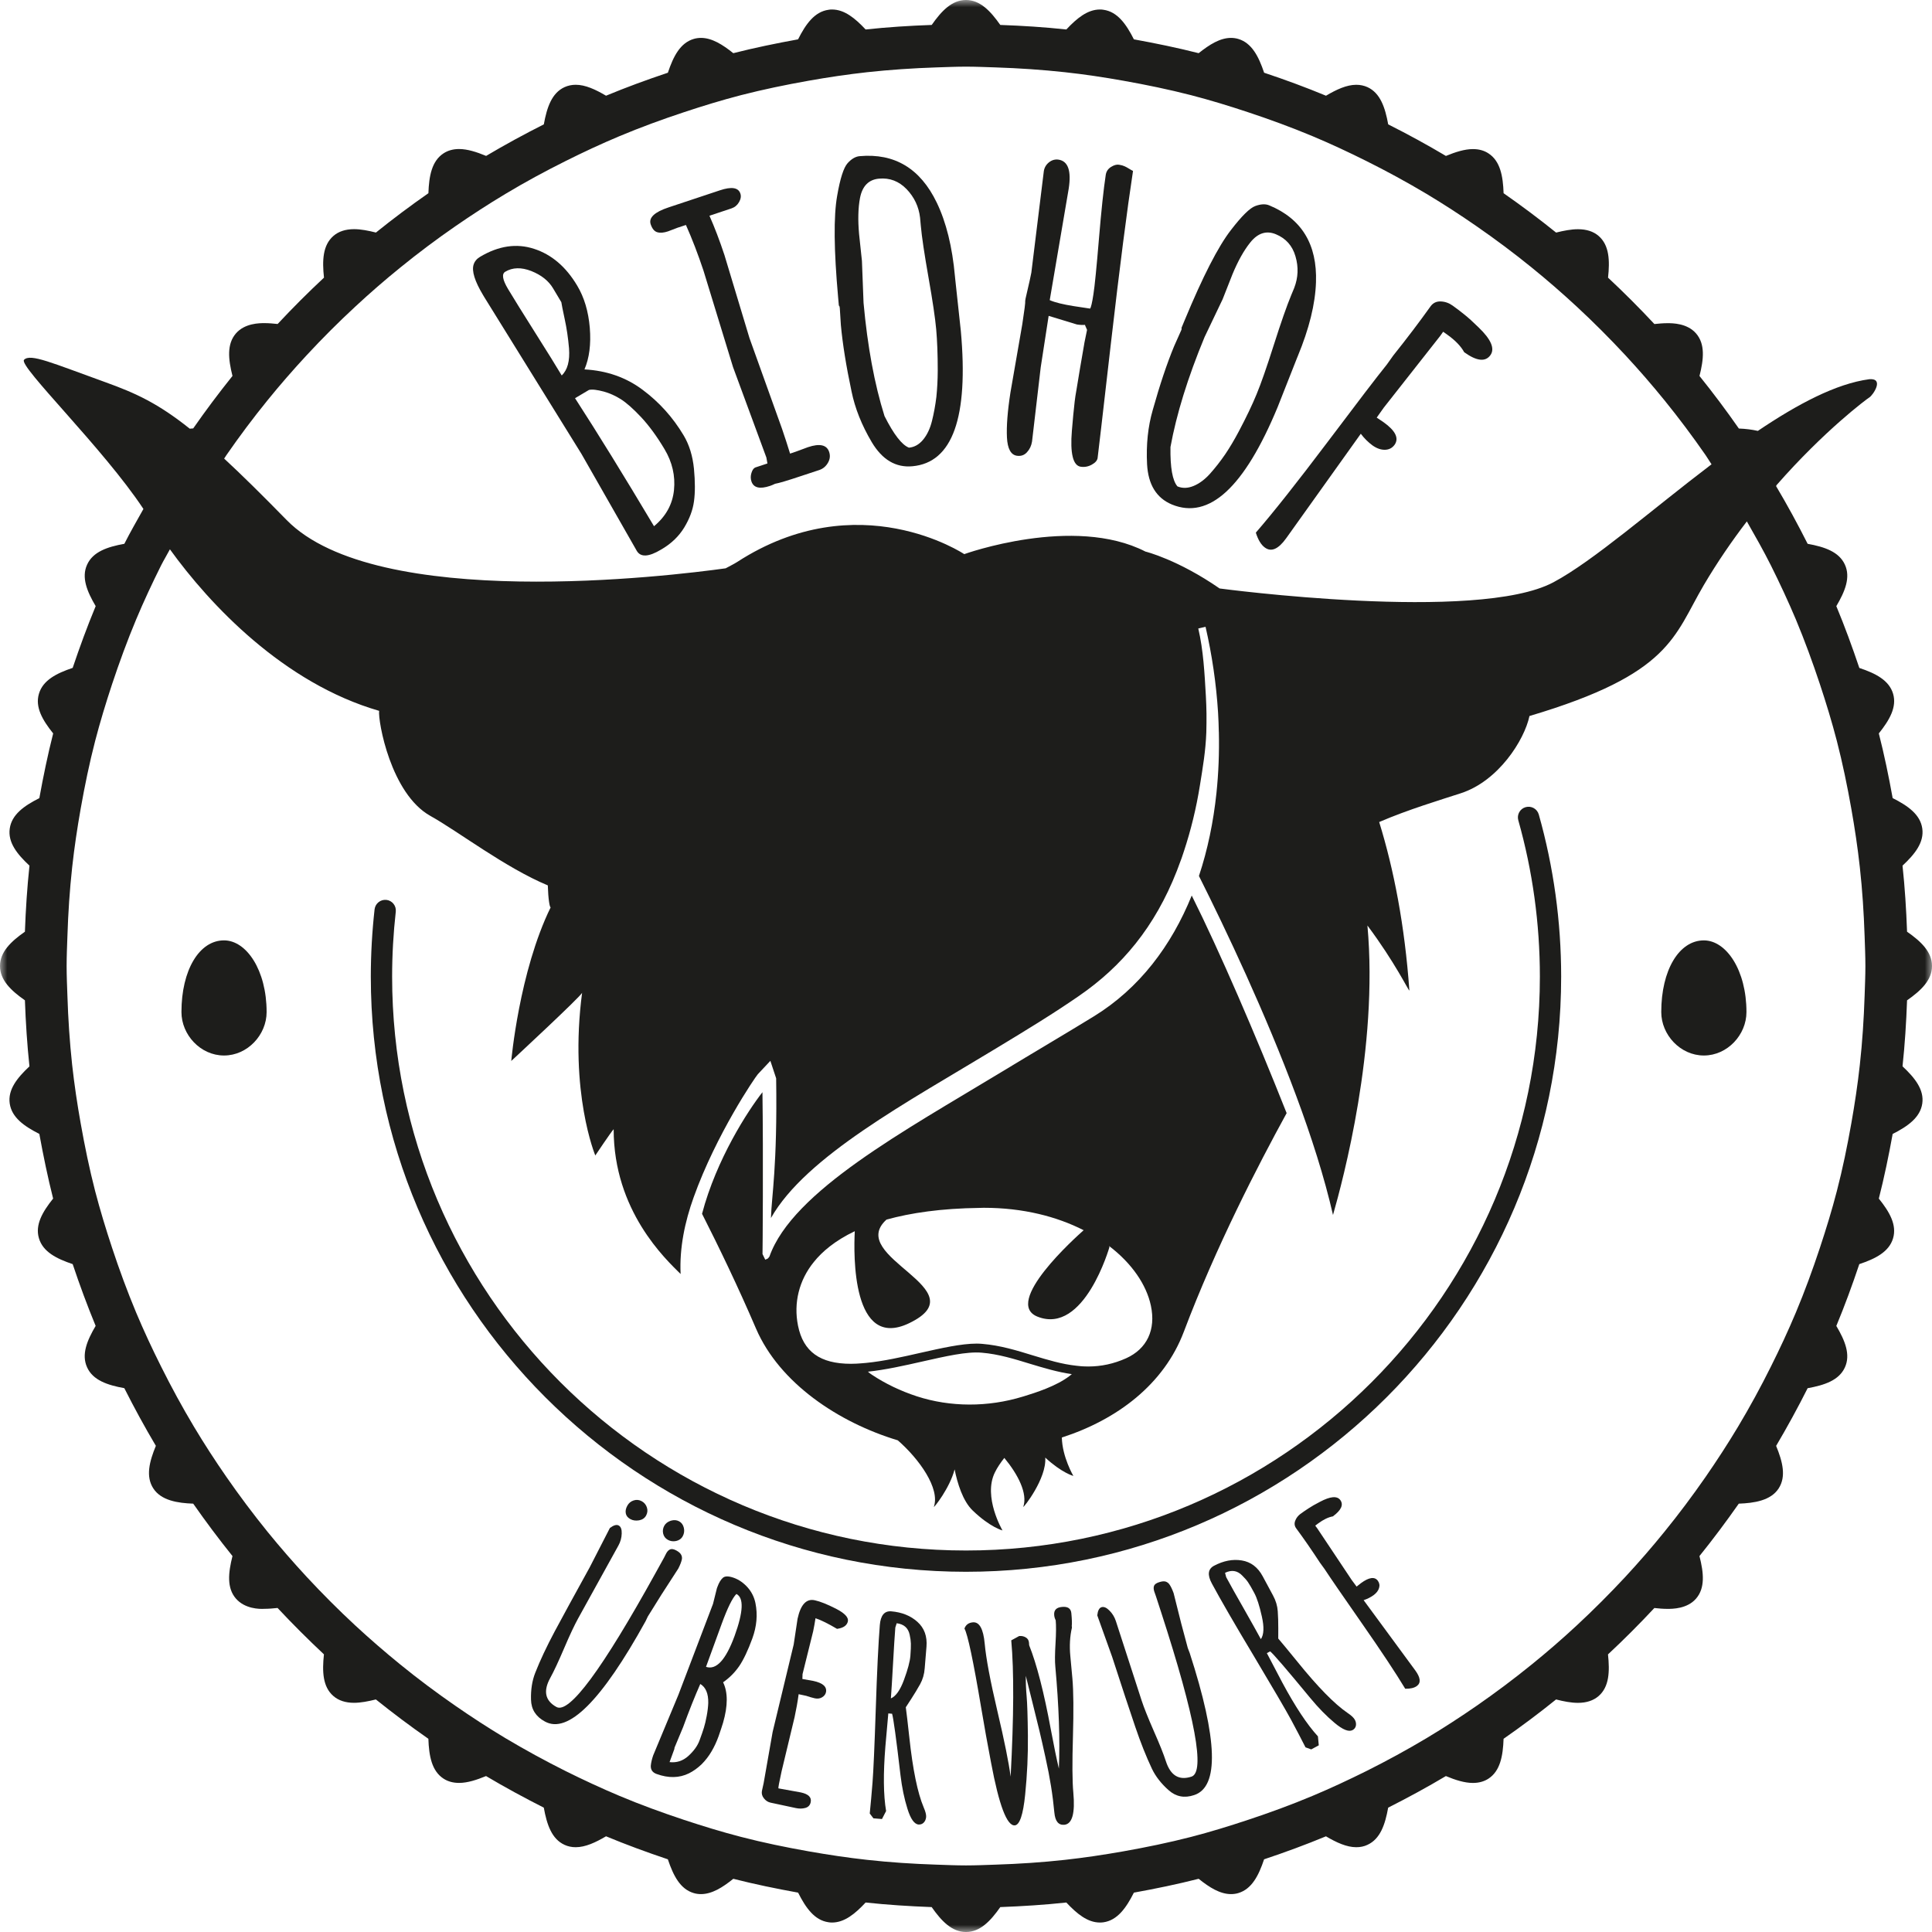 <?xml version="1.0" encoding="UTF-8"?>
<svg width="132px" height="132px" viewBox="0 0 132 132" version="1.1" xmlns="http://www.w3.org/2000/svg" xmlns:xlink="http://www.w3.org/1999/xlink">
    <title>Group 50</title>
    <defs>
        <polygon id="path-1" points="0 0 132 0 132 132 0 132"></polygon>
    </defs>
    <g id="Symbols" stroke="none" stroke-width="1" fill="none" fill-rule="evenodd">
        <g id="Group-48">
            <g id="Group-3">
                <mask id="mask-2" fill="white">
                    <use xlink:href="#path-1"></use>
                </mask>
                <g id="Clip-2"></g>
                <path d="M100.897,116.539 C99.782,117.31 98.641,118.052 97.474,118.751 C96.133,119.553 94.758,120.301 93.355,121.004 C92.145,121.604 90.918,122.179 89.665,122.704 C88.221,123.31 86.744,123.85 85.25,124.344 C83.973,124.768 82.686,125.164 81.373,125.504 C79.854,125.895 78.312,126.212 76.753,126.489 C75.431,126.721 74.101,126.923 72.753,127.071 C71.197,127.243 69.621,127.346 68.032,127.398 C67.355,127.42 66.681,127.451 65.999,127.451 C65.316,127.451 64.645,127.42 63.967,127.398 C62.378,127.346 60.801,127.243 59.247,127.071 C57.899,126.923 56.566,126.721 55.249,126.489 C53.686,126.212 52.141,125.895 50.626,125.501 C49.311,125.162 48.024,124.764 46.745,124.343 C45.251,123.847 43.774,123.31 42.333,122.704 C41.079,122.177 39.852,121.604 38.642,121.004 C37.241,120.301 35.864,119.551 34.523,118.751 C33.354,118.05 32.216,117.31 31.099,116.535 C29.812,115.644 28.559,114.708 27.349,113.723 C26.292,112.864 25.265,111.974 24.266,111.05 C23.12,109.987 22.015,108.878 20.952,107.734 C20.029,106.735 19.136,105.711 18.279,104.656 C17.296,103.441 16.358,102.191 15.466,100.904 C14.693,99.789 13.953,98.648 13.253,97.479 C12.449,96.136 11.702,94.761 11,93.353 C10.396,92.149 9.823,90.92 9.298,89.67 C8.694,88.224 8.151,86.748 7.657,85.252 C7.234,83.975 6.842,82.687 6.499,81.374 C6.108,79.858 5.79,78.314 5.513,76.753 C5.277,75.433 5.079,74.102 4.929,72.751 C4.761,71.194 4.656,69.62 4.606,68.034 C4.582,67.359 4.552,66.682 4.552,66.001 C4.552,65.321 4.582,64.646 4.606,63.966 C4.656,62.38 4.761,60.806 4.931,59.251 C5.079,57.903 5.28,56.567 5.513,55.247 C5.79,53.686 6.108,52.14 6.501,50.624 C6.842,49.313 7.236,48.022 7.657,46.746 C8.155,45.249 8.695,43.774 9.299,42.33 C9.824,41.077 10.397,39.853 11,38.643 C11.191,38.263 11.413,37.905 11.609,37.53 C14.322,41.294 19.363,46.674 25.903,48.567 C25.819,49.27 26.695,54.233 29.404,55.745 C31.321,56.813 34.518,59.28 37.428,60.493 C37.457,61.455 37.557,62.006 37.623,61.991 C35.468,66.39 34.931,72.488 34.931,72.488 C34.931,72.488 39.771,68.001 39.771,67.824 C38.877,74.639 40.673,78.946 40.673,78.946 C40.673,78.946 41.75,77.335 41.927,77.15 C41.927,82.732 45.476,86.028 46.502,87.045 C46.416,85.269 46.791,83.477 47.392,81.806 C48.943,77.476 51.598,73.593 51.779,73.391 L52.634,72.481 L53.029,73.674 C53.118,79.727 52.715,81.722 52.674,83.219 C55.054,79.006 62.029,75.288 68.058,71.627 C70.28,70.283 72.001,69.231 73.715,68.047 C76.643,66.034 78.904,63.342 80.41,59.491 C80.522,59.201 80.632,58.905 80.737,58.615 C80.791,58.462 80.839,58.311 80.889,58.161 C81.367,56.715 81.737,55.199 81.984,53.646 C82.181,52.423 82.374,51.294 82.419,50.041 C82.431,49.616 82.434,49.189 82.431,48.76 C82.424,48.356 82.412,47.949 82.388,47.545 C82.3,46.011 82.219,44.43 81.87,42.941 L82.118,42.882 L82.367,42.826 C82.806,44.734 83.097,46.702 83.221,48.674 C83.247,49.122 83.266,49.564 83.273,50.008 L83.276,50.018 C83.309,51.423 83.254,52.817 83.111,54.19 C82.903,56.151 82.512,58.059 81.915,59.849 C83.787,63.583 86.459,69.221 88.557,74.863 C89.598,77.658 90.491,80.45 91.075,83.011 C91.751,80.638 94.187,71.612 93.427,63.233 C95.322,65.77 96.224,67.677 96.293,67.677 C95.975,63.226 95.235,59.416 94.23,56.164 C96.178,55.321 98.457,54.638 99.809,54.197 C102.379,53.362 104.149,50.567 104.498,48.92 C114.186,46.044 114.351,43.468 116.413,39.968 C117.345,38.388 118.343,36.941 119.35,35.624 C119.916,36.619 120.486,37.616 120.999,38.643 C121.603,39.853 122.174,41.079 122.703,42.332 C123.305,43.777 123.845,45.252 124.343,46.75 C124.763,48.022 125.16,49.313 125.499,50.624 C125.89,52.14 126.21,53.686 126.486,55.247 C126.72,56.567 126.921,57.901 127.069,59.251 C127.241,60.806 127.343,62.38 127.396,63.966 C127.418,64.646 127.449,65.321 127.449,66.001 C127.449,66.682 127.418,67.359 127.396,68.034 C127.344,69.62 127.241,71.197 127.069,72.755 C126.921,74.102 126.721,75.433 126.487,76.753 C126.21,78.314 125.894,79.86 125.499,81.378 C125.16,82.691 124.763,83.977 124.341,85.255 C123.845,86.751 123.305,88.228 122.699,89.674 C122.174,90.923 121.604,92.149 120.999,93.357 C120.3,94.763 119.549,96.14 118.746,97.482 C118.045,98.651 117.303,99.792 116.529,100.911 C115.639,102.193 114.703,103.444 113.718,104.656 C112.863,105.715 111.969,106.74 111.045,107.739 C109.981,108.882 108.878,109.987 107.73,111.052 C106.734,111.978 105.706,112.868 104.648,113.725 C103.436,114.708 102.183,115.647 100.897,116.539 M31.101,15.465 C32.22,14.693 33.359,13.95 34.528,13.251 C35.865,12.447 37.242,11.702 38.645,11.002 C39.855,10.397 41.084,9.823 42.337,9.298 C43.779,8.694 45.251,8.155 46.746,7.661 C48.025,7.237 49.313,6.842 50.628,6.501 C52.144,6.112 53.686,5.792 55.245,5.516 C56.566,5.28 57.899,5.083 59.249,4.933 C60.805,4.764 62.378,4.659 63.963,4.606 C64.643,4.585 65.316,4.554 65.999,4.554 C66.681,4.554 67.359,4.585 68.034,4.606 C69.621,4.659 71.195,4.764 72.75,4.933 C74.099,5.079 75.431,5.28 76.753,5.516 C78.312,5.792 79.854,6.112 81.371,6.501 C82.686,6.842 83.977,7.237 85.252,7.661 C86.746,8.155 88.221,8.697 89.663,9.298 C90.918,9.824 92.145,10.397 93.357,11.003 C94.76,11.702 96.133,12.451 97.474,13.251 C98.641,13.952 99.784,14.693 100.897,15.466 C102.185,16.358 103.436,17.292 104.648,18.277 C105.706,19.134 106.734,20.029 107.732,20.953 C108.878,22.015 109.983,23.122 111.045,24.265 C111.971,25.263 112.863,26.291 113.722,27.349 C114.703,28.559 115.639,29.809 116.53,31.094 C116.672,31.299 116.796,31.514 116.937,31.722 C112.823,34.846 108.858,38.333 106.133,39.784 C100.933,42.561 83.328,40.206 83.328,40.206 C80.481,38.237 78.293,37.691 78.262,37.686 C73.355,35.166 65.88,37.86 65.88,37.86 C65.88,37.86 58.653,33.029 50.361,38.399 C50.104,38.562 49.836,38.685 49.579,38.829 C45.802,39.356 25.729,41.803 19.582,35.528 C17.893,33.8 16.506,32.433 15.315,31.332 C15.37,31.254 15.416,31.173 15.47,31.094 C16.36,29.809 17.296,28.559 18.28,27.347 C19.137,26.289 20.032,25.263 20.957,24.265 C22.019,23.12 23.122,22.015 24.27,20.953 C25.265,20.027 26.294,19.134 27.353,18.277 C28.564,17.292 29.815,16.354 31.101,15.465 M130.296,68.345 C131.257,67.674 132,66.961 132,66.001 C132,65.039 131.257,64.326 130.296,63.657 C130.241,62.142 130.146,60.633 129.986,59.144 C130.838,58.349 131.47,57.55 131.336,56.607 C131.202,55.652 130.358,55.056 129.312,54.528 C129.043,53.037 128.737,51.562 128.367,50.11 C129.095,49.199 129.609,48.314 129.343,47.404 C129.072,46.478 128.148,46.006 127.035,45.636 C126.554,44.208 126.038,42.795 125.463,41.414 C126.06,40.402 126.449,39.45 126.048,38.576 C125.647,37.698 124.665,37.366 123.503,37.154 C122.828,35.817 122.114,34.502 121.35,33.218 C121.358,33.198 121.365,33.175 121.372,33.153 C124.666,29.392 127.563,27.246 127.723,27.151 C127.964,27 128.761,25.834 127.723,25.908 C125.444,26.21 122.802,27.619 120.102,29.44 C119.708,29.352 119.279,29.296 118.804,29.278 C117.949,28.051 117.052,26.853 116.114,25.688 C116.405,24.544 116.513,23.509 115.878,22.779 C115.272,22.081 114.264,22.081 113.93,22.081 C113.644,22.081 113.341,22.106 113.033,22.139 C112.014,21.048 110.959,19.991 109.866,18.97 C109.994,17.795 109.954,16.754 109.222,16.12 C108.866,15.812 108.393,15.661 107.809,15.661 C107.352,15.661 106.842,15.759 106.317,15.89 C105.154,14.952 103.956,14.058 102.73,13.201 C102.689,12.02 102.501,10.998 101.689,10.475 C101.391,10.28 101.037,10.186 100.636,10.186 C100.066,10.186 99.441,10.387 98.789,10.654 C97.503,9.89 96.188,9.172 94.846,8.497 C94.636,7.339 94.304,6.353 93.427,5.952 C93.193,5.848 92.939,5.793 92.667,5.793 C92.006,5.793 91.316,6.115 90.596,6.54 C89.212,5.965 87.801,5.446 86.369,4.969 C85.994,3.852 85.522,2.931 84.598,2.659 C84.441,2.613 84.276,2.589 84.106,2.589 C83.36,2.589 82.636,3.043 81.896,3.633 C80.441,3.263 78.963,2.959 77.471,2.688 C76.941,1.64 76.343,0.8 75.392,0.668 C75.312,0.652 75.231,0.649 75.149,0.649 C74.307,0.649 73.577,1.244 72.855,2.014 C71.367,1.854 69.86,1.757 68.342,1.704 C67.67,0.747 66.961,0 65.999,0 C65.037,0 64.326,0.747 63.657,1.704 C62.14,1.757 60.634,1.854 59.142,2.014 C58.421,1.244 57.693,0.649 56.848,0.649 C56.765,0.649 56.688,0.652 56.609,0.668 C55.655,0.8 55.054,1.64 54.526,2.688 C53.036,2.959 51.557,3.263 50.101,3.633 C49.364,3.043 48.64,2.589 47.893,2.589 C47.722,2.589 47.559,2.613 47.4,2.659 C46.474,2.931 46.005,3.85 45.631,4.969 C44.203,5.446 42.79,5.964 41.406,6.539 C40.688,6.115 39.994,5.792 39.335,5.792 C39.062,5.792 38.807,5.848 38.574,5.952 C37.697,6.353 37.366,7.337 37.156,8.497 C35.815,9.172 34.499,9.89 33.213,10.652 C32.561,10.384 31.938,10.182 31.366,10.182 C30.963,10.182 30.609,10.28 30.313,10.471 C29.501,10.995 29.311,12.019 29.27,13.201 C28.044,14.055 26.848,14.95 25.685,15.888 C25.16,15.755 24.65,15.657 24.194,15.657 C23.611,15.657 23.132,15.812 22.779,16.12 C22.05,16.754 22.008,17.793 22.136,18.969 C21.043,19.988 19.988,21.044 18.969,22.136 C18.661,22.103 18.356,22.077 18.072,22.077 C17.74,22.077 16.728,22.077 16.12,22.779 C15.489,23.507 15.595,24.542 15.884,25.686 C14.95,26.85 14.055,28.044 13.201,29.27 C13.122,29.273 13.043,29.284 12.964,29.289 C10.793,27.556 9.27,26.859 7.198,26.113 C3.542,24.795 2.081,24.136 1.644,24.581 C1.227,24.991 7.072,30.64 9.799,34.774 C9.358,35.564 8.905,36.344 8.496,37.154 C7.337,37.364 6.353,37.695 5.952,38.576 C5.552,39.447 5.94,40.402 6.537,41.413 C5.964,42.795 5.446,44.204 4.966,45.631 C3.852,46.006 2.929,46.478 2.659,47.404 C2.389,48.314 2.902,49.199 3.633,50.11 C3.263,51.562 2.959,53.037 2.688,54.531 C1.64,55.058 0.8,55.657 0.666,56.61 C0.53,57.553 1.163,58.352 2.014,59.144 C1.854,60.633 1.757,62.142 1.702,63.657 C0.745,64.326 0,65.039 0,66.001 C0,66.961 0.745,67.674 1.702,68.345 C1.757,69.861 1.854,71.369 2.012,72.858 C1.163,73.651 0.53,74.452 0.664,75.393 C0.8,76.345 1.64,76.942 2.687,77.472 C2.959,78.959 3.262,80.436 3.63,81.89 C2.902,82.798 2.389,83.684 2.659,84.598 C2.929,85.524 3.852,85.995 4.966,86.369 C5.444,87.799 5.964,89.205 6.535,90.589 C5.94,91.596 5.552,92.551 5.952,93.424 C6.351,94.302 7.336,94.634 8.494,94.844 C9.17,96.183 9.886,97.498 10.649,98.784 C10.2,99.871 9.95,100.878 10.471,101.687 C11.008,102.525 12.151,102.696 13.201,102.734 C14.055,103.956 14.95,105.154 15.884,106.314 C15.595,107.46 15.487,108.491 16.119,109.221 C16.726,109.919 17.714,109.943 18.069,109.919 C18.353,109.919 18.657,109.894 18.964,109.861 C19.984,110.952 21.043,112.007 22.132,113.03 C22.007,114.203 22.046,115.245 22.776,115.876 C23.131,116.186 23.607,116.341 24.192,116.341 C24.647,116.341 25.158,116.241 25.681,116.112 C26.845,117.047 28.041,117.943 29.268,118.799 C29.309,119.981 29.499,121.004 30.311,121.527 C30.607,121.718 30.962,121.814 31.366,121.814 C31.938,121.814 32.557,121.613 33.208,121.346 C34.495,122.11 35.814,122.826 37.154,123.504 C37.363,124.664 37.695,125.647 38.574,126.047 C38.805,126.153 39.06,126.207 39.332,126.207 C39.993,126.207 40.685,125.886 41.406,125.461 C42.788,126.036 44.199,126.554 45.629,127.033 C46.005,128.15 46.474,129.071 47.399,129.341 C47.557,129.389 47.722,129.411 47.891,129.411 C48.64,129.411 49.364,128.96 50.101,128.365 C51.557,128.735 53.037,129.041 54.528,129.31 C55.056,130.358 55.655,131.201 56.609,131.334 C56.688,131.348 56.765,131.353 56.848,131.353 C57.693,131.353 58.423,130.759 59.142,129.985 C60.631,130.146 62.137,130.241 63.655,130.298 C64.326,131.256 65.037,132 65.999,132 C66.961,132 67.672,131.256 68.343,130.298 C69.861,130.241 71.367,130.146 72.855,129.985 C73.579,130.759 74.309,131.353 75.149,131.353 C75.231,131.353 75.312,131.348 75.392,131.337 C76.343,131.201 76.941,130.358 77.471,129.31 C78.961,129.041 80.441,128.735 81.896,128.365 C82.636,128.96 83.36,129.411 84.106,129.411 C84.276,129.411 84.441,129.389 84.596,129.343 C85.522,129.072 85.994,128.15 86.367,127.033 C87.798,126.556 89.209,126.036 90.593,125.463 C91.312,125.886 92.004,126.207 92.665,126.207 C92.937,126.207 93.192,126.157 93.424,126.047 C94.302,125.647 94.636,124.664 94.844,123.504 C96.186,122.826 97.501,122.112 98.787,121.346 C99.438,121.618 100.063,121.816 100.634,121.816 C101.033,121.816 101.39,121.721 101.686,121.529 C102.498,121.007 102.686,119.981 102.729,118.799 C103.954,117.945 105.152,117.05 106.315,116.112 C106.837,116.246 107.348,116.344 107.808,116.344 C108.389,116.344 108.863,116.19 109.221,115.88 C109.949,115.25 109.988,114.207 109.863,113.033 C110.957,112.014 112.011,110.956 113.031,109.864 C113.339,109.899 113.644,109.923 113.928,109.923 C114.262,109.923 115.272,109.923 115.878,109.224 C116.51,108.494 116.405,107.46 116.112,106.315 C117.049,105.154 117.942,103.956 118.799,102.734 C119.845,102.696 120.987,102.527 121.525,101.691 C122.047,100.88 121.797,99.875 121.35,98.787 C122.11,97.501 122.828,96.188 123.503,94.846 C124.665,94.637 125.646,94.305 126.048,93.427 C126.448,92.553 126.059,91.599 125.463,90.591 C126.038,89.209 126.554,87.799 127.033,86.369 C128.148,85.997 129.069,85.526 129.341,84.601 C129.609,83.686 129.097,82.799 128.367,81.892 C128.737,80.438 129.043,78.963 129.312,77.476 C130.358,76.946 131.198,76.345 131.336,75.393 C131.47,74.452 130.838,73.651 129.986,72.854 C130.146,71.366 130.241,69.861 130.296,68.345" id="Fill-1" fill="#1D1D1B" mask="url(#mask-2)"></path>
            </g>
            <path d="M55.603,86.224 C56.164,85.522 57.043,84.768 58.401,84.119 C58.319,85.72 58.202,92.282 62.112,90.406 C66.949,88.086 57.734,85.899 60.567,83.327 C62.209,82.871 64.291,82.56 66.952,82.527 L67.215,82.52 C69.914,82.52 72.21,83.121 74.038,84.052 C73.498,84.532 68.491,89.014 70.892,89.96 C74.088,91.224 75.802,85.198 75.802,85.198 C75.795,85.176 75.783,85.148 75.773,85.127 C77.337,86.318 78.329,87.78 78.632,89.207 C78.983,90.85 78.365,92.16 76.938,92.802 C76.095,93.179 75.246,93.363 74.348,93.363 C74.282,93.363 74.222,93.358 74.159,93.358 C74.059,93.355 73.961,93.355 73.859,93.344 C73.759,93.337 73.656,93.324 73.556,93.313 C72.554,93.207 71.582,92.914 70.566,92.604 C69.468,92.265 68.331,91.919 67.122,91.818 C66.997,91.807 66.868,91.799 66.732,91.799 C65.677,91.799 64.322,92.107 62.89,92.429 C61.644,92.713 60.36,93.003 59.169,93.119 C59.054,93.133 58.935,93.143 58.821,93.148 C58.718,93.158 58.611,93.162 58.512,93.169 C58.386,93.169 58.26,93.179 58.143,93.179 C56.028,93.179 54.878,92.349 54.522,90.57 C54.21,89.014 54.594,87.467 55.603,86.224 M73.081,94.005 C72.174,94.706 70.739,95.158 69.938,95.404 C69.914,95.411 69.895,95.415 69.876,95.422 C67.491,96.15 64.938,96.145 62.644,95.401 C61.525,95.034 60.493,94.54 59.575,93.929 C59.482,93.867 59.384,93.799 59.3,93.718 C60.506,93.589 61.782,93.303 63.024,93.021 C64.591,92.668 66.054,92.329 67.074,92.42 C68.217,92.513 69.319,92.854 70.387,93.182 C71.312,93.461 72.255,93.747 73.231,93.885 C73.186,93.926 73.133,93.966 73.081,94.005 M61.341,98.408 C62.801,99.683 64.241,101.69 63.804,102.952 C63.804,103.033 64.892,101.671 65.222,100.392 C65.41,101.33 65.777,102.554 66.462,103.208 C67.661,104.358 68.494,104.564 68.494,104.564 C68.494,104.564 67.147,102.272 67.973,100.602 C68.134,100.268 68.365,99.933 68.618,99.609 C69.561,100.747 70.222,102.043 69.914,102.952 C69.914,103.045 71.517,101.022 71.415,99.587 C72.551,100.638 73.336,100.84 73.336,100.84 C73.336,100.84 72.578,99.556 72.548,98.215 C76.325,96.996 79.525,94.583 80.883,90.988 C83.071,85.195 85.938,79.642 87.907,76.052 C85.809,70.758 83.325,64.99 81.423,61.186 C80.035,64.613 77.85,67.527 74.726,69.446 C72.943,70.542 70.63,71.904 68.403,73.255 C61.869,77.219 54.148,81.381 52.572,85.847 C52.572,85.847 52.482,85.981 52.438,85.998 L52.284,86.065 L52.097,85.68 C52.104,85.663 52.155,78.943 52.093,74.623 C51.109,75.875 48.945,79.202 47.966,82.931 C49.102,85.169 50.422,87.902 51.654,90.775 C53.26,94.501 57.295,97.189 61.341,98.408" id="Fill-4" fill="#1D1D1B"></path>
            <path d="M15.305,64.249 C13.615,64.249 12.397,66.278 12.397,69.147 C12.397,70.703 13.698,72.115 15.305,72.115 C16.913,72.115 18.216,70.703 18.216,69.147 C18.216,66.278 16.834,64.249 15.305,64.249" id="Fill-6" fill="#1D1D1B"></path>
            <path d="M116.413,72.115 C118.02,72.115 119.323,70.704 119.323,69.146 C119.323,66.277 117.941,64.25 116.413,64.25 C114.721,64.25 113.502,66.277 113.502,69.146 C113.502,70.704 114.807,72.115 116.413,72.115" id="Fill-8" fill="#1D1D1B"></path>
            <path d="M105.135,55.65 C105.024,55.259 104.623,55.039 104.236,55.147 C103.849,55.256 103.625,55.66 103.735,56.046 C104.713,59.502 105.209,63.099 105.209,66.727 C105.209,88.348 87.618,105.935 65.999,105.935 C44.38,105.935 26.791,88.348 26.791,66.727 C26.791,65.244 26.876,63.751 27.041,62.285 C27.084,61.886 26.796,61.526 26.397,61.483 C26.003,61.442 25.642,61.724 25.593,62.125 C25.423,63.645 25.335,65.192 25.335,66.727 C25.335,89.145 43.578,107.389 65.999,107.389 C88.42,107.389 106.663,89.145 106.663,66.727 C106.663,62.965 106.148,59.238 105.135,55.65" id="Fill-10" fill="#1D1D1B"></path>
            <path d="M34.519,18.566 C35.02,18.267 35.613,18.251 36.295,18.516 C36.98,18.788 37.476,19.179 37.787,19.699 L38.352,20.647 C38.374,20.802 38.45,21.184 38.582,21.802 C38.718,22.423 38.816,23.088 38.878,23.805 C38.942,24.657 38.775,25.277 38.378,25.652 C38.013,25.038 37.405,24.06 36.557,22.718 C35.706,21.373 35.092,20.382 34.711,19.747 C34.331,19.108 34.267,18.718 34.519,18.566 L34.519,18.566 Z M40.24,26.642 C40.457,26.59 40.794,26.631 41.259,26.755 C41.637,26.859 42.018,27.027 42.398,27.263 C42.782,27.502 43.245,27.91 43.794,28.492 C44.341,29.077 44.878,29.809 45.405,30.693 C45.932,31.578 46.147,32.509 46.049,33.482 C45.949,34.456 45.496,35.279 44.684,35.953 C42.639,32.521 40.84,29.604 39.288,27.206 L40.24,26.642 Z M33.097,20.315 L39.729,31.015 L43.51,37.642 C43.773,38.082 44.319,38.055 45.152,37.557 L45.254,37.497 C45.887,37.117 46.386,36.635 46.747,36.044 C47.109,35.447 47.333,34.855 47.415,34.253 C47.498,33.65 47.496,32.912 47.414,32.034 C47.327,31.153 47.093,30.39 46.706,29.743 C45.971,28.511 45.038,27.475 43.904,26.631 C42.772,25.783 41.446,25.32 39.932,25.239 C40.266,24.463 40.386,23.516 40.297,22.399 C40.202,21.275 39.916,20.315 39.433,19.511 C38.668,18.227 37.689,17.391 36.491,17.002 C35.295,16.611 34.064,16.792 32.799,17.547 C32.574,17.682 32.428,17.857 32.359,18.076 C32.219,18.513 32.433,19.208 33.004,20.16 L33.097,20.315 Z" id="Fill-12" fill="#1D1D1B"></path>
            <path d="M44.911,15.867 C45.109,15.925 45.355,15.903 45.639,15.808 L46.307,15.554 L46.865,15.371 C47.288,16.321 47.687,17.359 48.061,18.48 L50.082,25.079 L52.36,31.257 L52.433,31.665 L51.6,31.941 C51.486,31.991 51.402,32.115 51.34,32.316 C51.278,32.516 51.278,32.705 51.34,32.889 C51.486,33.33 51.909,33.433 52.608,33.199 C52.696,33.171 52.811,33.123 52.958,33.053 C53.219,33.01 53.794,32.837 54.684,32.54 L55.978,32.113 C56.236,32.025 56.431,31.858 56.569,31.617 C56.708,31.376 56.734,31.13 56.651,30.882 C56.493,30.392 56.007,30.282 55.204,30.552 L54.365,30.862 L53.98,30.992 L53.72,30.166 L53.429,29.292 L51.205,23.094 L49.496,17.426 C49.161,16.413 48.816,15.514 48.472,14.74 L49.98,14.237 C50.202,14.161 50.372,14.02 50.493,13.81 C50.615,13.602 50.646,13.402 50.584,13.225 C50.448,12.81 49.98,12.738 49.187,13.003 L45.684,14.168 C44.717,14.487 44.307,14.874 44.457,15.325 C44.56,15.629 44.71,15.812 44.911,15.867" id="Fill-14" fill="#1D1D1B"></path>
            <path d="M58.759,13.522 C58.918,12.71 59.351,12.269 60.054,12.206 C60.787,12.138 61.413,12.378 61.942,12.923 C62.467,13.471 62.773,14.119 62.861,14.866 L62.911,15.41 C62.981,16.195 63.16,17.376 63.439,18.963 C63.72,20.548 63.894,21.729 63.964,22.5 C64.033,23.274 64.069,24.212 64.069,25.316 C64.067,25.956 64.033,26.556 63.976,27.118 C63.906,27.692 63.806,28.24 63.675,28.763 C63.546,29.284 63.343,29.711 63.069,30.042 C62.797,30.371 62.472,30.553 62.102,30.586 C61.618,30.398 61.062,29.679 60.432,28.427 C59.747,26.25 59.271,23.67 59,20.691 L58.89,17.827 L58.696,16.004 C58.608,15.032 58.629,14.205 58.759,13.522 L58.759,13.522 Z M57.314,20.885 C57.346,20.885 57.365,20.932 57.376,21.033 L57.451,22.211 C57.57,23.495 57.811,25.011 58.181,26.749 C58.417,27.901 58.876,29.052 59.561,30.209 C60.276,31.41 61.203,31.961 62.338,31.856 C65.081,31.608 66.184,28.525 65.646,22.606 L65.269,19.118 L65.246,18.889 C65.064,16.861 64.646,15.175 64,13.839 C62.876,11.508 61.119,10.455 58.728,10.67 C58.446,10.696 58.172,10.858 57.907,11.154 C57.641,11.453 57.401,12.192 57.197,13.379 C56.949,14.777 56.973,17.094 57.264,20.328 L57.314,20.885 Z" id="Fill-16" fill="#1D1D1B"></path>
            <path d="M69.471,31.137 C69.752,31.18 69.982,31.101 70.166,30.898 C70.352,30.697 70.466,30.456 70.512,30.166 L71.105,25.094 L71.647,21.581 L73.58,22.17 C73.776,22.201 73.965,22.21 74.141,22.196 L74.135,22.225 L74.271,22.538 L74.091,23.413 L74.072,23.531 C74.049,23.683 73.955,24.227 73.789,25.172 C73.697,25.71 73.617,26.187 73.552,26.607 C73.495,26.913 73.454,27.189 73.426,27.428 C73.361,27.994 73.297,28.657 73.234,29.43 C73.17,30.199 73.189,30.791 73.289,31.204 C73.387,31.617 73.571,31.846 73.834,31.888 C74.099,31.927 74.351,31.881 74.592,31.748 C74.831,31.617 74.963,31.466 74.991,31.299 C75.017,31.13 75.325,28.478 75.913,23.347 C76.505,18.216 77.006,14.33 77.411,11.678 C77.345,11.649 77.258,11.597 77.146,11.53 C77.034,11.459 76.929,11.402 76.834,11.359 C76.741,11.315 76.61,11.279 76.454,11.254 C76.292,11.229 76.111,11.279 75.908,11.406 C75.705,11.533 75.586,11.712 75.549,11.941 C75.399,12.919 75.244,14.383 75.082,16.33 C74.92,18.28 74.795,19.542 74.705,20.11 C74.619,20.678 74.543,21.001 74.478,21.084 L73.373,20.917 C72.626,20.798 72.075,20.664 71.721,20.506 L73.018,12.886 C73.206,11.667 72.974,11.01 72.327,10.908 C72.087,10.872 71.869,10.933 71.669,11.091 C71.473,11.248 71.356,11.451 71.318,11.688 L70.464,18.63 C70.445,18.762 70.313,19.349 70.068,20.406 L70.046,20.555 C70.061,20.66 69.994,21.197 69.845,22.161 L69.037,26.812 C68.838,28.098 68.759,29.127 68.798,29.893 C68.838,30.66 69.065,31.073 69.471,31.137" id="Fill-18" fill="#1D1D1B"></path>
            <path d="M82.301,23.026 L83.535,20.442 L84.206,18.738 C84.581,17.833 84.986,17.11 85.418,16.571 C85.936,15.921 86.523,15.735 87.173,16.005 C87.857,16.289 88.302,16.788 88.512,17.518 C88.726,18.244 88.698,18.96 88.426,19.669 L88.218,20.17 C87.915,20.9 87.521,22.029 87.032,23.563 C86.545,25.094 86.151,26.22 85.853,26.936 C85.559,27.655 85.153,28.506 84.636,29.48 C84.337,30.044 84.031,30.562 83.714,31.032 C83.389,31.507 83.044,31.948 82.686,32.351 C82.328,32.752 81.951,33.034 81.555,33.199 C81.16,33.364 80.791,33.375 80.447,33.232 C80.106,32.838 79.948,31.945 79.97,30.542 C80.378,28.303 81.153,25.793 82.301,23.026 M80.065,34.468 C82.611,35.518 85.017,33.304 87.292,27.814 L88.581,24.547 L88.667,24.335 C89.447,22.454 89.863,20.771 89.912,19.282 C90.001,16.697 88.936,14.948 86.714,14.029 C86.456,13.922 86.139,13.938 85.764,14.077 C85.388,14.215 84.836,14.762 84.103,15.714 C83.232,16.835 82.175,18.898 80.929,21.905 L80.717,22.416 C80.745,22.428 80.74,22.485 80.7,22.575 L80.22,23.652 C79.726,24.846 79.239,26.301 78.76,28.01 C78.432,29.141 78.303,30.377 78.371,31.716 C78.447,33.11 79.012,34.027 80.065,34.468" id="Fill-20" fill="#1D1D1B"></path>
            <path d="M86.429,37.417 C86.863,37.73 87.345,37.515 87.875,36.776 L92.974,29.635 C93.215,29.957 93.484,30.219 93.771,30.43 C94.064,30.637 94.348,30.737 94.627,30.73 C94.904,30.723 95.121,30.609 95.281,30.391 C95.596,29.947 95.348,29.432 94.534,28.85 L94.061,28.532 L94.542,27.854 L98.391,22.961 L98.601,22.666 L98.897,22.876 C99.439,23.264 99.818,23.661 100.038,24.064 C100.892,24.677 101.489,24.742 101.83,24.264 C102.146,23.823 101.878,23.19 101.024,22.372 C100.654,22.007 100.326,21.709 100.042,21.484 C99.766,21.262 99.505,21.06 99.253,20.883 C99.004,20.704 98.732,20.606 98.436,20.596 C98.14,20.584 97.909,20.697 97.739,20.931 C96.983,21.99 96.136,23.109 95.195,24.286 L94.756,24.902 C94.095,25.72 92.742,27.491 90.696,30.21 C88.644,32.931 87.016,34.991 85.802,36.391 C85.959,36.888 86.166,37.232 86.429,37.417" id="Fill-22" fill="#1D1D1B"></path>
            <path d="M46.343,107.17 C46.472,106.92 46.553,106.705 46.589,106.531 C46.607,106.418 46.588,106.311 46.536,106.22 C46.483,106.12 46.376,106.025 46.209,105.933 C46.044,105.845 45.909,105.815 45.804,105.852 C45.698,105.888 45.605,105.977 45.524,106.12 L45.367,106.428 L44.796,107.461 C41.15,114.055 38.892,117.113 38.018,116.626 C37.242,116.199 37.101,115.535 37.598,114.636 C37.839,114.199 38.154,113.523 38.543,112.614 C38.93,111.705 39.249,111.032 39.49,110.593 L42.254,105.592 C42.393,105.339 42.469,105.069 42.477,104.781 C42.488,104.494 42.421,104.311 42.276,104.229 C42.128,104.146 41.925,104.204 41.669,104.397 L40.295,107.075 C39.237,108.994 38.433,110.463 37.887,111.485 C37.343,112.509 36.904,113.44 36.572,114.284 C36.357,114.827 36.261,115.444 36.28,116.125 C36.295,116.79 36.612,117.287 37.226,117.617 C38.805,118.493 41.099,116.21 44.107,110.767 L44.262,110.442 L45.193,108.948 L46.343,107.17 Z" id="Fill-24" fill="#1D1D1B"></path>
            <path d="M50.191,111.767 C49.59,113.409 48.939,114.118 48.237,113.884 L49.309,110.943 C49.705,109.863 50.037,109.182 50.313,108.905 C50.829,109.163 50.79,110.118 50.191,111.767 M48.285,117.232 C48.225,117.559 48.16,117.831 48.093,118.046 C48.025,118.264 47.927,118.552 47.793,118.912 C47.661,119.275 47.408,119.628 47.032,119.972 C46.657,120.309 46.23,120.45 45.747,120.392 L46.072,119.505 L46.086,119.404 L46.669,118.008 C47.086,116.865 47.482,115.877 47.846,115.053 C48.222,115.282 48.402,115.712 48.39,116.35 C48.38,116.61 48.347,116.901 48.285,117.232 M51.087,108.464 C50.81,108.154 50.497,107.931 50.141,107.802 C49.786,107.676 49.531,107.672 49.387,107.802 C49.242,107.931 49.12,108.135 49.02,108.411 L48.981,108.514 L48.716,109.579 L46.347,115.803 L44.626,119.937 C44.533,120.206 44.482,120.442 44.464,120.643 C44.454,120.918 44.583,121.104 44.862,121.204 C45.673,121.498 46.411,121.485 47.074,121.158 C47.378,121.006 47.662,120.8 47.932,120.545 C48.196,120.28 48.423,119.989 48.612,119.665 C48.802,119.342 48.963,118.996 49.093,118.634 C49.22,118.276 49.321,117.965 49.402,117.702 C49.736,116.543 49.738,115.624 49.404,114.939 C49.845,114.633 50.211,114.261 50.509,113.829 C50.803,113.394 51.101,112.764 51.402,111.944 C51.702,111.12 51.774,110.316 51.614,109.531 C51.533,109.13 51.358,108.774 51.087,108.464" id="Fill-26" fill="#1D1D1B"></path>
            <path d="M57.119,109.913 C56.517,109.607 56.035,109.414 55.666,109.335 C55.093,109.208 54.701,109.634 54.492,110.598 L54.227,112.359 L52.789,118.33 L52.174,121.83 L52.055,122.371 C52.026,122.55 52.069,122.713 52.191,122.865 C52.312,123.023 52.462,123.121 52.641,123.161 L54.377,123.533 C54.604,123.581 54.819,123.579 55.021,123.524 C55.222,123.467 55.346,123.34 55.389,123.133 C55.46,122.798 55.236,122.576 54.718,122.464 L53.188,122.187 C53.16,122.18 53.231,121.791 53.4,121.023 L54.289,117.319 C54.401,116.806 54.494,116.281 54.566,115.753 L55.086,115.865 C55.295,115.937 55.494,115.994 55.675,116.035 C55.861,116.073 56.023,116.051 56.165,115.966 C56.312,115.88 56.401,115.763 56.432,115.621 C56.51,115.245 56.224,114.985 55.561,114.844 L54.821,114.713 C54.825,114.505 54.828,114.395 54.832,114.381 L55.558,111.454 C55.62,111.159 55.671,110.863 55.718,110.562 C56.107,110.693 56.599,110.939 57.188,111.288 C57.622,111.23 57.868,111.056 57.93,110.777 C57.985,110.509 57.718,110.223 57.119,109.913" id="Fill-28" fill="#1D1D1B"></path>
            <path d="M62.2,113.137 C62.169,113.521 62.024,114.065 61.765,114.767 C61.506,115.474 61.207,115.896 60.868,116.04 C60.906,115.55 60.952,114.76 61.014,113.677 C61.073,112.595 61.126,111.77 61.171,111.197 L61.265,110.905 C61.754,110.965 62.05,111.225 62.15,111.684 C62.202,111.908 62.229,112.113 62.234,112.294 C62.24,112.476 62.229,112.757 62.2,113.137 M62.869,115.063 C63.045,114.741 63.15,114.385 63.179,113.979 L63.3,112.507 C63.358,111.801 63.152,111.235 62.684,110.813 C62.217,110.39 61.616,110.152 60.887,110.09 C60.425,110.058 60.166,110.368 60.112,111.029 C60.012,112.288 59.919,114.202 59.835,116.774 C59.749,119.34 59.675,121.011 59.613,121.793 C59.551,122.576 59.487,123.28 59.424,123.904 L59.675,124.233 L60.259,124.281 L60.541,123.736 C60.358,122.653 60.341,121.185 60.491,119.336 L60.692,117.066 L60.949,117.087 C61.035,117.349 61.229,118.751 61.525,121.293 C61.625,122.126 61.782,122.889 61.999,123.579 C62.214,124.271 62.467,124.634 62.761,124.657 C62.904,124.663 63.023,124.62 63.116,124.521 C63.209,124.424 63.26,124.3 63.276,124.144 C63.288,123.992 63.234,123.774 63.11,123.488 C62.69,122.495 62.362,120.892 62.126,118.686 C62.016,117.674 61.935,116.994 61.887,116.646 C61.913,116.61 62.036,116.414 62.264,116.065 C62.491,115.715 62.69,115.383 62.869,115.063" id="Fill-30" fill="#1D1D1B"></path>
            <path d="M73.307,118.65 C73.358,116.874 73.346,115.55 73.269,114.676 L73.128,113.148 C73.061,112.445 73.1,111.796 73.238,111.201 L73.226,111.087 C73.246,110.955 73.24,110.666 73.198,110.223 C73.169,109.898 72.957,109.752 72.565,109.79 C72.174,109.822 71.993,110.01 72.026,110.354 C72.037,110.468 72.069,110.585 72.129,110.704 C72.162,111.06 72.159,111.586 72.116,112.29 C72.073,112.994 72.067,113.526 72.104,113.881 C72.346,116.559 72.429,118.879 72.346,120.836 C72.195,120.203 72.009,119.309 71.794,118.153 C71.327,115.626 70.835,113.709 70.315,112.406 L70.303,112.23 C70.288,112.068 70.214,111.946 70.081,111.872 C69.952,111.795 69.801,111.762 69.632,111.779 L69.092,112.074 C69.284,114.185 69.269,117.292 69.049,121.387 C68.926,120.435 68.623,118.934 68.14,116.889 C67.658,114.839 67.37,113.309 67.278,112.297 C67.185,111.289 66.914,110.8 66.465,110.843 C66.176,110.869 65.988,111.01 65.894,111.266 C66.116,111.664 66.5,113.475 67.04,116.69 C67.253,117.953 67.475,119.203 67.715,120.445 C68.257,123.337 68.794,124.758 69.334,124.715 C69.668,124.686 69.904,123.986 70.042,122.614 C70.181,121.242 70.243,119.894 70.229,118.583 C70.214,117.268 70.186,116.375 70.143,115.905 C70.102,115.437 70.08,114.965 70.086,114.497 C70.162,114.808 70.308,115.394 70.527,116.265 C70.746,117.135 70.909,117.803 71.021,118.27 C71.131,118.738 71.269,119.332 71.425,120.051 C71.586,120.774 71.713,121.435 71.809,122.037 C71.906,122.64 71.981,123.24 72.037,123.839 C72.092,124.431 72.317,124.71 72.718,124.674 C73.257,124.624 73.463,123.893 73.333,122.476 C73.26,121.698 73.253,120.423 73.307,118.65" id="Fill-32" fill="#1D1D1B"></path>
            <path d="M81.153,112.596 L80.7,110.902 L80.185,108.847 C80.089,108.582 79.991,108.377 79.886,108.233 C79.814,108.141 79.726,108.085 79.626,108.054 C79.516,108.026 79.371,108.043 79.191,108.102 C79.012,108.159 78.898,108.238 78.853,108.336 C78.809,108.441 78.812,108.57 78.86,108.727 L78.975,109.055 L79.34,110.176 C81.667,117.341 82.354,121.081 81.404,121.386 C80.557,121.663 79.975,121.312 79.659,120.338 C79.504,119.859 79.23,119.169 78.829,118.264 C78.432,117.356 78.156,116.663 78.001,116.19 L76.239,110.756 C76.149,110.48 76.003,110.24 75.8,110.038 C75.597,109.833 75.416,109.758 75.258,109.809 C75.098,109.859 75.003,110.048 74.969,110.367 L75.984,113.198 C76.661,115.282 77.184,116.869 77.559,117.967 C77.932,119.067 78.315,120.024 78.7,120.84 C78.953,121.37 79.335,121.861 79.846,122.313 C80.344,122.756 80.924,122.869 81.585,122.646 C83.302,122.09 83.203,118.852 81.282,112.933 L81.153,112.596 Z" id="Fill-34" fill="#1D1D1B"></path>
            <path d="M86.146,111.992 C85.911,111.559 85.53,110.872 84.992,109.927 C84.453,108.984 84.048,108.263 83.776,107.755 L83.699,107.459 C84.145,107.244 84.534,107.302 84.864,107.638 C85.029,107.8 85.165,107.949 85.267,108.099 C85.37,108.252 85.515,108.497 85.694,108.834 C85.876,109.17 86.05,109.705 86.212,110.438 C86.377,111.166 86.356,111.684 86.146,111.992 M92.071,117.034 C91.181,116.426 90.035,115.259 88.64,113.531 C87.998,112.741 87.561,112.216 87.334,111.951 C87.332,111.903 87.332,111.672 87.336,111.252 C87.336,110.837 87.327,110.447 87.3,110.087 C87.276,109.72 87.169,109.362 86.978,109.01 L86.276,107.705 C85.942,107.078 85.461,106.714 84.84,106.614 C84.217,106.512 83.587,106.638 82.942,106.979 C82.53,107.201 82.482,107.602 82.797,108.189 C83.396,109.3 84.356,110.965 85.677,113.164 C86.993,115.371 87.84,116.815 88.212,117.503 C88.585,118.195 88.911,118.824 89.196,119.383 L89.587,119.524 L90.103,119.245 L90.045,118.634 C89.303,117.825 88.494,116.6 87.616,114.968 L86.556,112.948 L86.782,112.827 C86.997,112.996 87.921,114.071 89.549,116.046 C90.083,116.689 90.628,117.249 91.186,117.715 C91.744,118.183 92.15,118.342 92.41,118.206 C92.535,118.139 92.613,118.035 92.639,117.904 C92.663,117.767 92.639,117.631 92.566,117.497 C92.491,117.362 92.331,117.207 92.071,117.034" id="Fill-36" fill="#1D1D1B"></path>
            <path d="M93.167,109.328 C93.424,109.244 93.649,109.13 93.847,108.986 C94.045,108.839 94.167,108.679 94.221,108.499 C94.276,108.32 94.248,108.154 94.138,108.001 C93.919,107.709 93.539,107.762 92.99,108.161 L92.687,108.4 L92.35,107.946 L90.005,104.43 L89.861,104.235 L90.059,104.087 C90.422,103.819 90.759,103.657 91.064,103.604 C91.639,103.18 91.808,102.81 91.573,102.487 C91.353,102.192 90.892,102.232 90.183,102.609 C89.868,102.771 89.61,102.917 89.403,103.055 C89.202,103.185 89.018,103.314 88.849,103.435 C88.684,103.561 88.561,103.714 88.491,103.907 C88.42,104.094 88.446,104.265 88.561,104.423 C89.088,105.134 89.627,105.917 90.186,106.771 L90.489,107.187 C90.88,107.784 91.735,109.029 93.057,110.924 C94.377,112.817 95.363,114.307 96.009,115.38 C96.362,115.387 96.625,115.323 96.802,115.194 C97.095,114.98 97.057,114.622 96.694,114.125 L93.167,109.328 Z" id="Fill-38" fill="#1D1D1B"></path>
            <path d="M46.195,105.286 C46.4,105.239 46.552,105.133 46.65,104.952 C46.744,104.776 46.77,104.585 46.722,104.386 C46.674,104.179 46.567,104.033 46.398,103.94 C46.23,103.849 46.042,103.838 45.834,103.899 C45.627,103.966 45.474,104.081 45.383,104.248 C45.292,104.417 45.266,104.596 45.309,104.783 C45.355,104.971 45.462,105.114 45.634,105.208 C45.803,105.303 45.992,105.327 46.195,105.286" id="Fill-40" fill="#1D1D1B"></path>
            <path d="M43.662,103.874 C43.886,103.833 44.046,103.723 44.143,103.547 C44.239,103.368 44.26,103.187 44.199,102.998 C44.139,102.809 44.022,102.664 43.846,102.568 C43.669,102.47 43.483,102.451 43.294,102.514 C43.101,102.575 42.958,102.695 42.859,102.876 C42.76,103.055 42.724,103.229 42.755,103.394 C42.785,103.561 42.89,103.692 43.065,103.788 C43.241,103.886 43.44,103.91 43.662,103.874" id="Fill-42" fill="#1D1D1B"></path>
        </g>
    </g>
</svg>